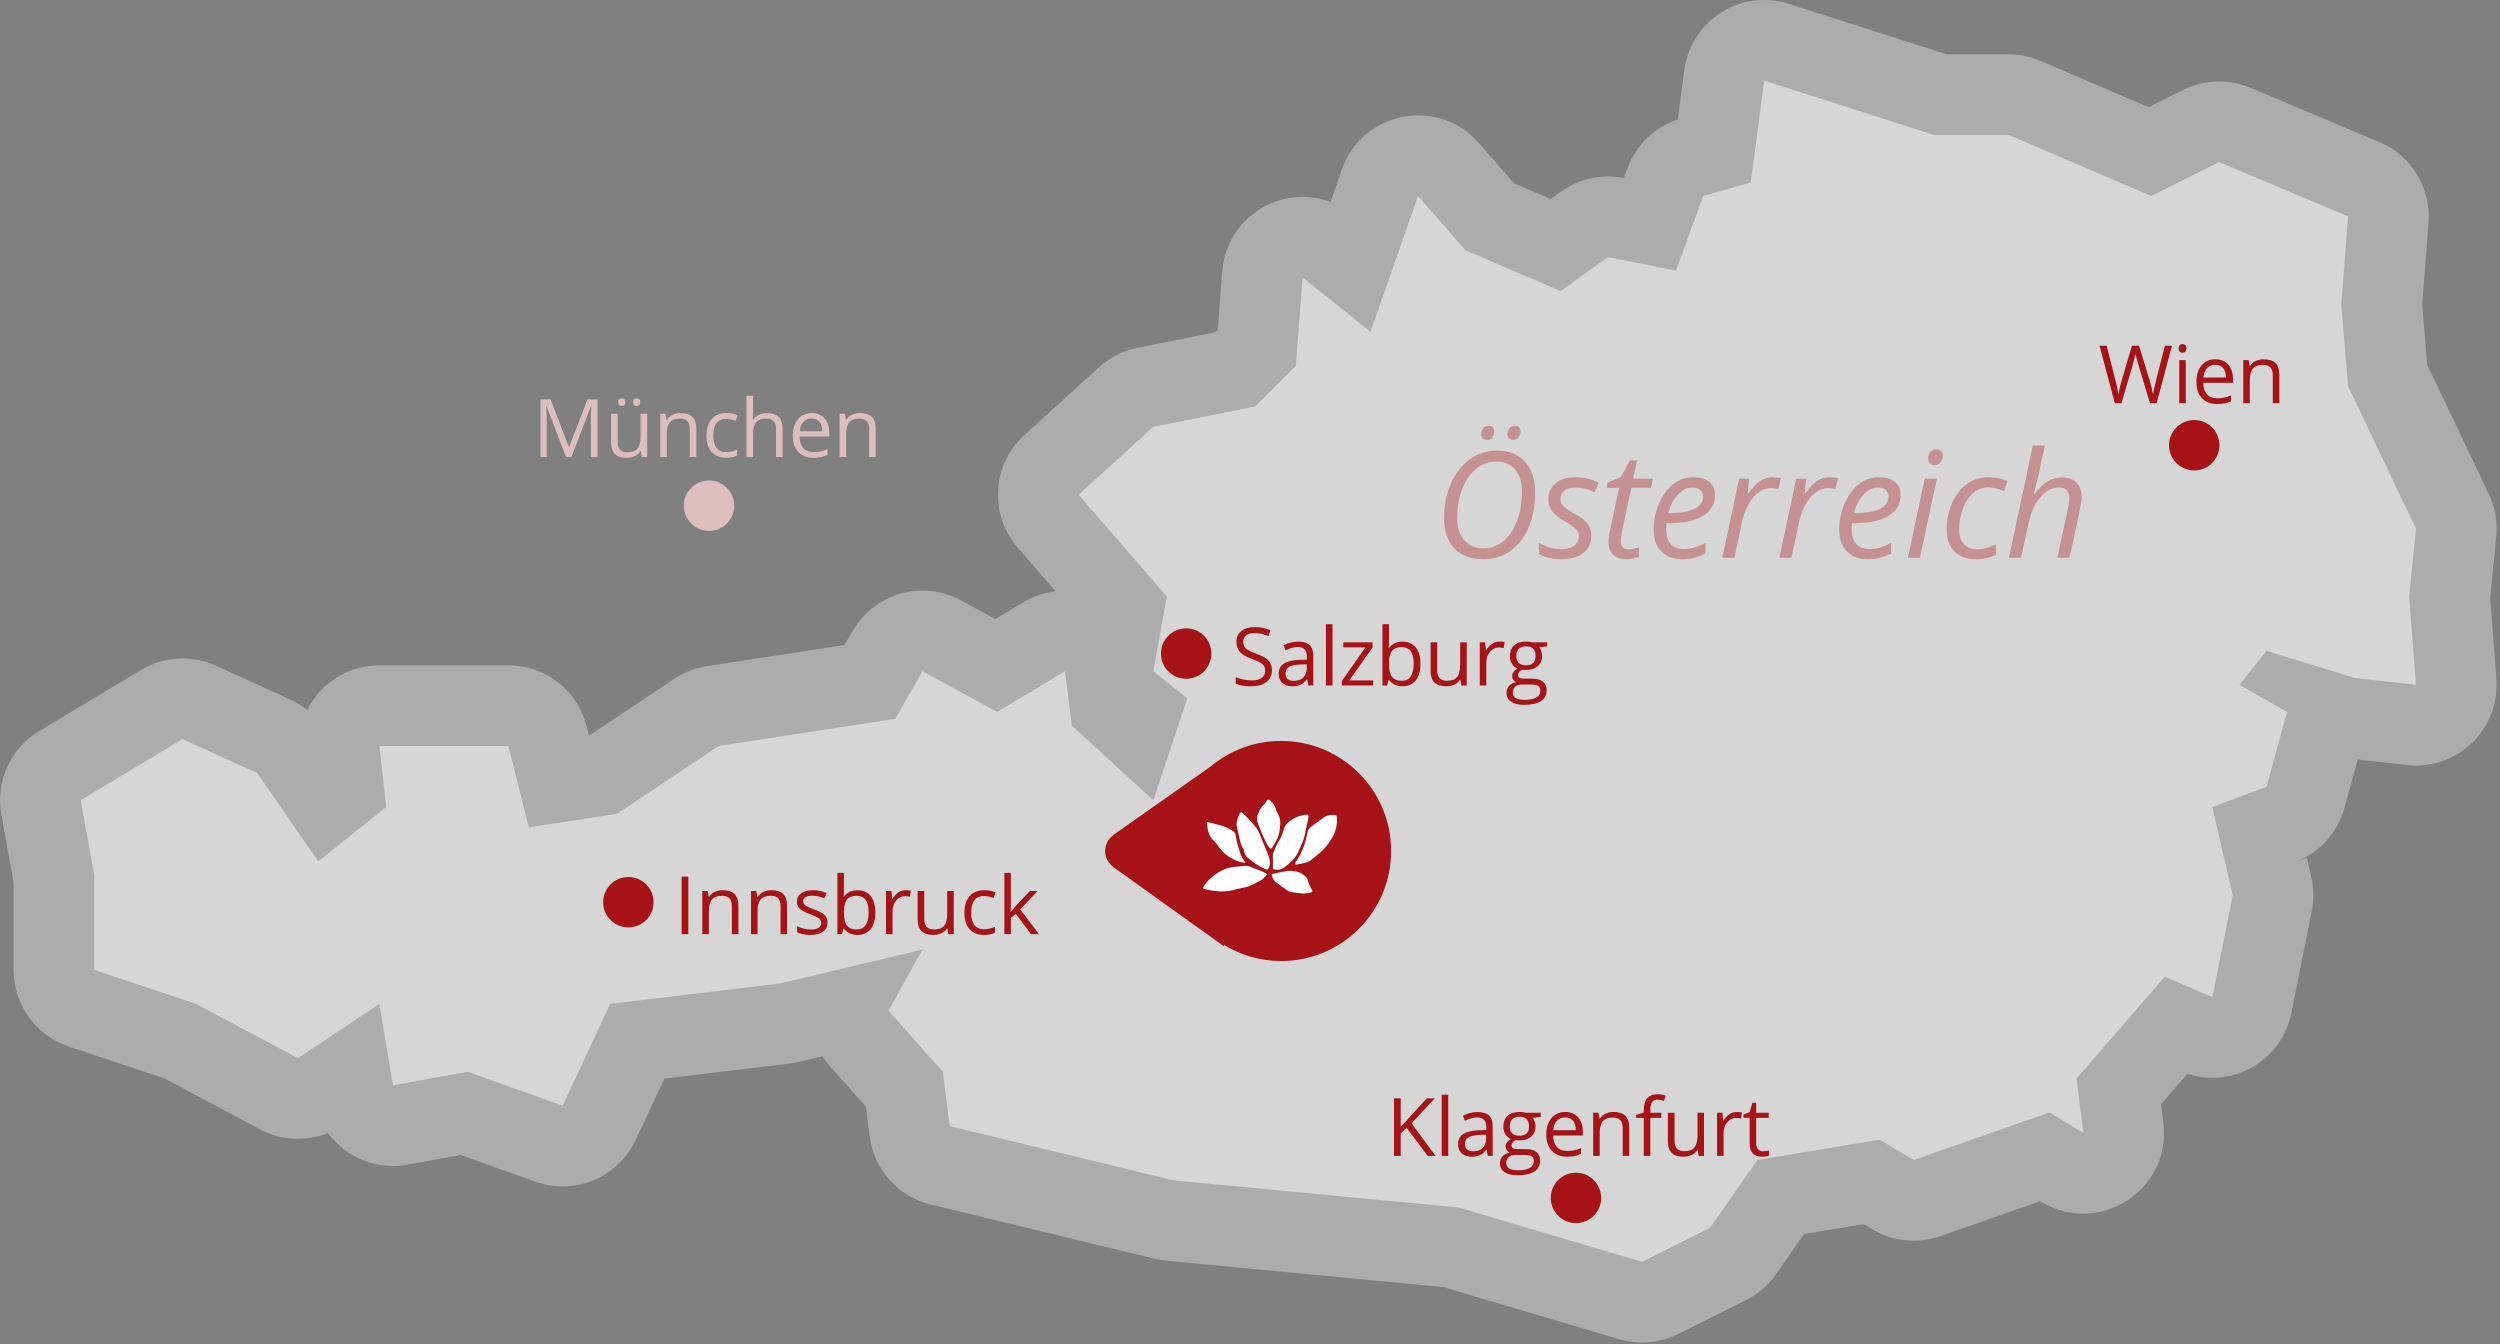 <?xml version="1.0" encoding="UTF-8"?>
<svg width="372px" height="200px" viewBox="0 0 372 200" version="1.1" xmlns="http://www.w3.org/2000/svg" xmlns:xlink="http://www.w3.org/1999/xlink">
    <rect x="0" y="0" width="372" height="200" fill="#808080" stroke="none"/>
    <!-- Generator: Sketch 55.2 (78181) - https://sketchapp.com -->
    <title>map</title>
    <desc>Created with Sketch.</desc>
    <g id="Page-1" stroke="none" stroke-width="1" fill="none" fill-rule="evenodd">
        <g id="map" transform="translate(0, -1)" fill-rule="nonzero">
            <g id="map-austria" fill="#FFFFFF">
                <path d="M262.64,0.999 C256.583,0.942 251.432,5.408 250.63,11.412 L249.648,18.773 L250.136,18.633 C246.438,19.69 243.47,22.455 242.155,26.07 L241.638,27.494 C238.387,26.846 235.013,27.571 232.315,29.498 L230.739,30.623 L225.312,28.297 L220.036,22.269 C213.982,15.352 202.717,17.531 199.679,26.207 L197.986,31.047 C190.518,28.293 182.488,33.438 181.869,41.373 L181.199,50.078 L180.847,50.431 L169.257,52.75 C167.125,53.176 165.148,54.174 163.538,55.636 L152.428,65.738 C147.606,70.122 147.164,77.552 151.431,82.476 L157.066,88.98 C155.383,89.175 153.76,89.724 152.305,90.592 L148.094,93.119 L143.012,90.347 C137.275,87.219 130.091,89.255 126.848,94.928 L125.678,96.972 L105.137,100.133 C103.409,100.399 101.759,101.039 100.305,102.01 L87.633,110.457 L87.289,109.084 C85.953,103.742 81.153,99.994 75.646,99.994 L56.453,99.994 C51.908,99.996 47.754,102.566 45.723,106.633 C44.959,106.026 44.124,105.514 43.237,105.109 L32.126,100.059 C28.534,98.426 24.368,98.663 20.985,100.693 L5.833,109.785 C1.551,112.356 -0.692,117.309 0.202,122.223 L2.028,132.27 L2.028,145.329 C2.028,150.494 5.333,155.08 10.233,156.714 L24.426,161.445 L38.686,169.05 C41.814,170.713 45.517,170.909 48.803,169.585 C51.514,173.292 56.102,175.126 60.621,174.31 L68.572,172.863 L79.691,176.833 C85.523,178.916 91.981,176.22 94.601,170.609 L98.851,161.501 L117.482,159.265 C117.936,159.211 118.387,159.131 118.832,159.025 L122.334,158.191 C122.613,158.6 122.918,158.991 123.246,159.363 L128.851,165.669 L129.398,170.052 C130.017,175.001 133.632,179.051 138.478,180.226 L171.814,188.308 C172.37,188.443 172.935,188.537 173.504,188.591 L214.774,192.521 L240.934,200.273 C243.851,201.137 246.988,200.861 249.709,199.5 L259.811,194.449 C261.596,193.556 263.13,192.232 264.274,190.597 L268.458,184.623 L277.313,183.148 L278.575,183.904 C281.633,185.739 285.348,186.119 288.714,184.941 L303.605,179.73 L303.83,179.865 C312.41,185.01 323.149,178.013 321.91,168.086 L321.564,165.31 L325.453,160.822 L324.468,160.4 C331.474,163.402 339.466,159.198 340.962,151.725 L343.993,136.573 C344.327,134.903 344.302,133.181 343.919,131.522 L343.253,128.633 L341.492,129.293 C345.101,127.939 347.84,124.934 348.855,121.215 L350.818,114.014 L358.175,114.832 C365.653,115.663 372.043,109.487 371.466,101.984 L370.536,89.91 L371.441,80.865 C371.659,78.686 371.277,76.489 370.335,74.512 L361.175,55.278 L360.427,46.297 L361.365,34.125 C361.76,28.975 358.817,24.149 354.056,22.145 L334.863,14.063 C331.634,12.705 327.973,12.824 324.84,14.391 L319.717,16.952 L303.619,10.054 C302.125,9.413 300.517,9.083 298.892,9.083 L289.654,9.083 L266.183,1.573 C265.038,1.207 263.844,1.014 262.642,1.003 L262.64,0.999 Z" id="path4177" fill-opacity="0.35"></path>
                <polygon id="path4177-7" fill-opacity="0.5" points="176.66 104.92 171.609 120.072 159.487 108.96 158.477 100.879 148.375 106.94 137.263 100.879 133.222 107.95 106.958 111.99 91.806 122.093 78.674 124.113 75.644 111.991 56.451 111.991 57.461 121.082 47.359 129.163 38.268 116.031 27.156 110.981 12.004 120.072 14.024 131.184 14.024 145.326 29.176 150.377 44.328 158.458 56.45 150.377 58.47 162.499 69.582 160.478 83.724 165.529 90.795 150.377 116.049 147.347 137.262 142.296 132.211 151.387 140.293 160.479 141.303 168.56 174.638 176.641 217.064 180.682 244.338 188.763 254.44 183.712 261.511 173.61 279.694 170.58 284.745 173.61 304.948 166.539 309.998 169.57 308.988 161.488 322.12 146.336 329.191 149.367 332.222 134.215 329.191 121.083 337.272 118.052 340.303 106.94 333.232 102.9 337.272 97.849 350.404 101.889 359.496 102.9 358.486 89.768 359.496 79.666 349.394 58.453 348.384 46.331 349.394 33.199 330.201 25.117 320.099 30.168 298.886 21.077 287.774 21.077 262.52 12.996 260.5 28.148 253.429 30.168 249.388 41.28 239.286 39.26 232.215 44.31 218.073 38.25 211.002 30.168 203.931 50.371 193.829 42.29 192.818 55.422 186.757 61.483 171.606 64.514 160.494 74.616 173.625 89.768 171.605 100.88"></polygon>
            </g>
            <g id="Group" transform="translate(80, 52)">
                <path d="M149.033,45.334 C149.142,45.471 149.24,45.649 149.326,45.87 C149.412,46.091 149.455,46.34 149.455,46.617 C149.455,47.246 149.24,47.748 148.81,48.123 C148.381,48.498 147.791,48.686 147.041,48.686 C146.849,48.686 146.67,48.67 146.502,48.639 C146.088,48.857 145.881,49.133 145.881,49.465 C145.881,49.641 145.953,49.771 146.098,49.854 C146.242,49.939 146.49,49.98 146.842,49.98 L147.978,49.98 C148.674,49.98 149.208,50.127 149.581,50.42 C149.954,50.713 150.14,51.139 150.14,51.697 C150.14,52.408 149.855,52.95 149.285,53.323 C148.715,53.696 147.883,53.883 146.789,53.883 C145.949,53.883 145.302,53.727 144.847,53.414 C144.391,53.102 144.164,52.66 144.164,52.09 C144.164,51.699 144.289,51.361 144.539,51.076 C144.789,50.791 145.14,50.598 145.594,50.496 C145.43,50.422 145.292,50.307 145.181,50.15 C145.069,49.994 145.014,49.813 145.014,49.605 C145.014,49.371 145.076,49.166 145.201,48.99 C145.326,48.814 145.523,48.645 145.793,48.48 C145.461,48.344 145.19,48.111 144.981,47.783 C144.772,47.455 144.668,47.08 144.668,46.658 C144.668,45.955 144.879,45.413 145.301,45.032 C145.723,44.651 146.32,44.461 147.094,44.461 C147.43,44.461 147.732,44.5 148.002,44.578 L150.223,44.578 L150.223,45.193 L149.033,45.334 Z M145.471,51.17 C145.224,51.381 145.101,51.684 145.101,52.078 C145.101,52.426 145.248,52.689 145.541,52.869 C145.834,53.049 146.254,53.139 146.801,53.139 C147.617,53.139 148.222,53.017 148.614,52.772 C149.007,52.528 149.203,52.197 149.203,51.779 C149.203,51.432 149.095,51.19 148.881,51.056 C148.666,50.921 148.262,50.854 147.668,50.854 L146.502,50.854 C146.06,50.854 145.717,50.959 145.471,51.17 Z M147.053,45.17 C146.596,45.17 146.244,45.293 145.998,45.539 C145.752,45.785 145.629,46.15 145.629,46.635 C145.629,47.084 145.756,47.424 146.01,47.654 C146.263,47.885 146.617,48 147.07,48 C148.019,48 148.494,47.539 148.494,46.617 C148.494,45.652 148.014,45.17 147.053,45.17 Z M143.048,45.346 C142.528,45.346 142.084,45.557 141.715,45.979 C141.345,46.4 141.161,46.926 141.161,47.555 L141.161,51 L140.188,51 L140.188,44.578 L140.991,44.578 L141.102,45.768 L141.149,45.768 C141.387,45.35 141.674,45.027 142.01,44.801 C142.346,44.574 142.716,44.461 143.118,44.461 C143.403,44.461 143.659,44.484 143.885,44.531 L143.751,45.434 C143.485,45.375 143.251,45.346 143.048,45.346 Z M137.302,50.139 L137.25,50.139 C137.05,50.455 136.774,50.697 136.421,50.865 C136.067,51.033 135.664,51.117 135.211,51.117 C134.429,51.117 133.844,50.932 133.456,50.561 C133.067,50.189 132.873,49.596 132.873,48.779 L132.873,44.578 L133.857,44.578 L133.857,48.744 C133.857,49.268 133.976,49.658 134.214,49.916 C134.453,50.174 134.826,50.303 135.334,50.303 C136.005,50.303 136.497,50.119 136.807,49.752 C137.118,49.385 137.273,48.785 137.273,47.953 L137.273,44.578 L138.246,44.578 L138.246,51 L137.443,51 L137.302,50.139 Z M128.698,51.117 C128.28,51.117 127.898,51.04 127.552,50.886 C127.207,50.731 126.916,50.494 126.682,50.174 L126.612,50.174 L126.407,51 L125.709,51 L125.709,41.883 L126.682,41.883 L126.682,44.098 C126.682,44.594 126.666,45.039 126.635,45.434 L126.682,45.434 C127.135,44.793 127.807,44.473 128.698,44.473 C129.541,44.473 130.197,44.761 130.664,45.337 C131.13,45.913 131.364,46.729 131.364,47.783 C131.364,48.838 131.128,49.657 130.658,50.241 C130.187,50.825 129.534,51.117 128.698,51.117 Z M129.916,45.902 C129.624,45.492 129.17,45.287 128.557,45.287 C127.893,45.287 127.415,45.478 127.122,45.858 C126.829,46.239 126.682,46.881 126.682,47.783 C126.682,48.686 126.832,49.331 127.133,49.72 C127.434,50.108 127.916,50.303 128.581,50.303 C129.178,50.303 129.624,50.085 129.916,49.649 C130.209,49.214 130.356,48.588 130.356,47.771 C130.356,46.936 130.209,46.313 129.916,45.902 Z M119.665,50.338 L123.169,45.334 L119.882,45.334 L119.882,44.578 L124.236,44.578 L124.236,45.334 L120.779,50.244 L124.324,50.244 L124.324,51 L119.665,51 L119.665,50.338 Z M117.301,41.883 L118.274,41.883 L118.274,51 L117.301,51 L117.301,41.883 Z M114.503,50.086 L114.456,50.086 C114.136,50.488 113.816,50.761 113.498,50.903 C113.18,51.046 112.782,51.117 112.306,51.117 C111.669,51.117 111.17,50.953 110.809,50.625 C110.447,50.297 110.267,49.83 110.267,49.225 C110.267,47.928 111.304,47.248 113.378,47.186 L114.468,47.15 L114.468,46.752 C114.468,46.248 114.359,45.876 114.143,45.636 C113.926,45.396 113.579,45.275 113.103,45.275 C112.567,45.275 111.962,45.439 111.286,45.768 L110.987,45.023 C111.304,44.852 111.65,44.717 112.027,44.619 C112.404,44.522 112.782,44.473 113.161,44.473 C113.927,44.473 114.494,44.643 114.863,44.982 C115.233,45.322 115.417,45.867 115.417,46.617 L115.417,51 L114.696,51 L114.503,50.086 Z M114.444,47.842 L113.472,47.883 C112.698,47.91 112.141,48.03 111.799,48.243 C111.457,48.456 111.286,48.787 111.286,49.236 C111.286,49.588 111.393,49.855 111.606,50.039 C111.818,50.223 112.116,50.314 112.499,50.314 C113.105,50.314 113.58,50.148 113.926,49.816 C114.272,49.484 114.444,49.02 114.444,48.422 L114.444,47.842 Z M105.708,45.735 C105.968,45.894 106.365,46.068 106.9,46.26 C107.799,46.58 108.417,46.924 108.755,47.291 C109.093,47.658 109.262,48.135 109.262,48.721 C109.262,49.475 108.988,50.063 108.441,50.484 C107.894,50.906 107.152,51.117 106.215,51.117 C105.199,51.117 104.418,50.986 103.871,50.725 L103.871,49.764 C104.223,49.912 104.605,50.029 105.02,50.115 C105.434,50.201 105.844,50.244 106.25,50.244 C106.914,50.244 107.414,50.118 107.75,49.866 C108.086,49.614 108.254,49.264 108.254,48.814 C108.254,48.518 108.194,48.274 108.075,48.085 C107.956,47.896 107.757,47.721 107.478,47.561 C107.198,47.4 106.773,47.219 106.203,47.016 C105.406,46.731 104.837,46.393 104.495,46.002 C104.153,45.611 103.982,45.102 103.982,44.473 C103.982,43.813 104.23,43.287 104.727,42.896 C105.223,42.506 105.879,42.311 106.695,42.311 C107.547,42.311 108.33,42.467 109.045,42.779 L108.734,43.646 C108.027,43.35 107.34,43.201 106.672,43.201 C106.145,43.201 105.732,43.315 105.436,43.541 C105.139,43.768 104.99,44.082 104.99,44.484 C104.99,44.781 105.045,45.024 105.154,45.214 C105.264,45.403 105.448,45.577 105.708,45.735 Z" id="Shape" fill="#A61216"></path>
                <path d="M96.5,42.5 C98.571,42.5 100.25,44.178 100.25,46.25 C100.25,48.321 98.571,50 96.5,50 C94.429,50 92.75,48.321 92.75,46.25 C92.75,44.178 94.429,42.5 96.5,42.5 Z" id="Path" fill="#A61216"></path>
                <path d="M258.193,9 L258.193,4.846 C258.193,4.322 258.074,3.932 257.835,3.674 C257.597,3.416 257.224,3.287 256.716,3.287 C256.044,3.287 255.552,3.469 255.24,3.832 C254.927,4.195 254.771,4.795 254.771,5.631 L254.771,9 L253.798,9 L253.798,2.578 L254.589,2.578 L254.747,3.457 L254.794,3.457 C254.994,3.141 255.273,2.896 255.632,2.722 C255.992,2.548 256.392,2.461 256.833,2.461 C257.607,2.461 258.189,2.648 258.579,3.021 C258.97,3.394 259.165,3.99 259.165,4.811 L259.165,9 L258.193,9 Z M248.407,7.682 C248.769,8.072 249.278,8.268 249.934,8.268 C250.625,8.268 251.309,8.123 251.985,7.834 L251.985,8.701 C251.641,8.85 251.316,8.956 251.009,9.021 C250.702,9.085 250.332,9.117 249.899,9.117 C248.949,9.117 248.2,8.828 247.652,8.25 C247.103,7.672 246.828,6.869 246.828,5.842 C246.828,4.807 247.083,3.984 247.593,3.375 C248.103,2.766 248.787,2.461 249.647,2.461 C250.451,2.461 251.088,2.726 251.557,3.255 C252.026,3.784 252.26,4.482 252.26,5.35 L252.26,5.965 L247.836,5.965 C247.856,6.719 248.046,7.291 248.407,7.682 Z M251.217,5.174 C251.217,4.561 251.08,4.091 250.807,3.765 C250.533,3.439 250.143,3.275 249.635,3.275 C249.119,3.275 248.708,3.443 248.402,3.779 C248.095,4.115 247.914,4.58 247.86,5.174 L251.217,5.174 Z M244.763,1.488 C244.599,1.488 244.462,1.435 244.353,1.327 C244.243,1.22 244.189,1.057 244.189,0.838 C244.189,0.615 244.243,0.452 244.353,0.349 C244.462,0.245 244.599,0.193 244.763,0.193 C244.919,0.193 245.054,0.246 245.167,0.352 C245.28,0.457 245.337,0.619 245.337,0.838 C245.337,1.057 245.28,1.22 245.167,1.327 C245.054,1.435 244.919,1.488 244.763,1.488 Z M239.92,9 L238.191,3.264 C238.109,3.01 238.018,2.689 237.916,2.303 C237.814,1.916 237.762,1.684 237.758,1.605 C237.672,2.121 237.535,2.686 237.348,3.299 L235.672,9 L234.687,9 L232.408,0.434 L233.463,0.434 L234.816,5.725 C235.004,6.467 235.141,7.139 235.227,7.74 C235.332,7.025 235.488,6.326 235.695,5.643 L237.23,0.434 L238.285,0.434 L239.896,5.689 C240.084,6.295 240.242,6.979 240.371,7.74 C240.445,7.186 240.586,6.51 240.793,5.713 L242.141,0.434 L243.195,0.434 L240.904,9 L239.92,9 Z M245.243,9 L244.271,9 L244.271,2.578 L245.243,2.578 L245.243,9 Z" id="Shape" fill="#A61216"></path>
                <path d="M246.5,11.5 C248.571,11.5 250.25,13.179 250.25,15.25 C250.25,17.321 248.571,19 246.5,19 C244.429,19 242.75,17.321 242.75,15.25 C242.75,13.179 244.429,11.5 246.5,11.5 Z" id="Path" fill="#A61216"></path>
                <path d="M49.331,17 L49.331,12.846 C49.331,12.322 49.212,11.932 48.973,11.674 C48.735,11.416 48.362,11.287 47.854,11.287 C47.182,11.287 46.69,11.469 46.378,11.832 C46.065,12.195 45.909,12.795 45.909,13.631 L45.909,17 L44.936,17 L44.936,10.578 L45.727,10.578 L45.885,11.457 L45.932,11.457 C46.132,11.141 46.411,10.896 46.77,10.722 C47.13,10.548 47.53,10.461 47.971,10.461 C48.745,10.461 49.327,10.648 49.717,11.021 C50.108,11.394 50.303,11.99 50.303,12.811 L50.303,17 L49.331,17 Z M39.546,15.682 C39.907,16.072 40.416,16.268 41.072,16.268 C41.763,16.268 42.447,16.123 43.123,15.834 L43.123,16.701 C42.779,16.85 42.454,16.956 42.147,17.021 C41.84,17.085 41.47,17.117 41.037,17.117 C40.088,17.117 39.338,16.828 38.79,16.25 C38.241,15.672 37.966,14.869 37.966,13.842 C37.966,12.807 38.221,11.984 38.731,11.375 C39.241,10.766 39.925,10.461 40.785,10.461 C41.589,10.461 42.226,10.726 42.695,11.255 C43.164,11.784 43.398,12.482 43.398,13.35 L43.398,13.965 L38.974,13.965 C38.994,14.719 39.184,15.291 39.546,15.682 Z M42.355,13.174 C42.355,12.561 42.218,12.091 41.945,11.765 C41.671,11.439 41.281,11.275 40.773,11.275 C40.257,11.275 39.846,11.443 39.54,11.779 C39.233,12.115 39.052,12.58 38.998,13.174 L42.355,13.174 Z M35.473,12.846 C35.473,12.322 35.354,11.932 35.116,11.674 C34.877,11.416 34.504,11.287 33.997,11.287 C33.321,11.287 32.828,11.471 32.517,11.838 C32.207,12.205 32.051,12.807 32.051,13.643 L32.051,17 L31.079,17 L31.079,7.883 L32.051,7.883 L32.051,10.643 C32.051,10.975 32.036,11.25 32.004,11.469 L32.063,11.469 C32.254,11.16 32.527,10.917 32.88,10.739 C33.234,10.562 33.637,10.473 34.09,10.473 C34.875,10.473 35.464,10.659 35.857,11.032 C36.249,11.405 36.446,11.998 36.446,12.811 L36.446,17 L35.473,17 L35.473,12.846 Z M28.767,11.407 C28.513,11.351 28.288,11.322 28.093,11.322 C26.788,11.322 26.136,12.154 26.136,13.818 C26.136,14.607 26.295,15.213 26.614,15.635 C26.932,16.057 27.404,16.268 28.029,16.268 C28.564,16.268 29.113,16.152 29.675,15.922 L29.675,16.783 C29.245,17.006 28.704,17.117 28.052,17.117 C27.122,17.117 26.403,16.831 25.893,16.259 C25.383,15.687 25.128,14.877 25.128,13.83 C25.128,12.756 25.387,11.926 25.905,11.34 C26.422,10.754 27.159,10.461 28.117,10.461 C28.425,10.461 28.734,10.494 29.042,10.561 C29.351,10.627 29.593,10.705 29.769,10.795 L29.47,11.621 C29.255,11.535 29.021,11.464 28.767,11.407 Z M22.635,12.846 C22.635,12.322 22.516,11.932 22.278,11.674 C22.039,11.416 21.666,11.287 21.158,11.287 C20.487,11.287 19.994,11.469 19.682,11.832 C19.369,12.195 19.213,12.795 19.213,13.631 L19.213,17 L18.24,17 L18.24,10.578 L19.031,10.578 L19.19,11.457 L19.237,11.457 C19.436,11.141 19.715,10.896 20.074,10.722 C20.434,10.548 20.834,10.461 21.276,10.461 C22.049,10.461 22.631,10.648 23.022,11.021 C23.412,11.394 23.608,11.99 23.608,12.811 L23.608,17 L22.635,17 L22.635,12.846 Z M15.355,16.139 L15.302,16.139 C15.103,16.455 14.826,16.697 14.473,16.865 C14.119,17.033 13.716,17.117 13.263,17.117 C12.482,17.117 11.897,16.932 11.508,16.561 C11.119,16.189 10.925,15.596 10.925,14.779 L10.925,10.578 L11.909,10.578 L11.909,14.744 C11.909,15.268 12.028,15.658 12.267,15.916 C12.505,16.174 12.878,16.303 13.386,16.303 C14.058,16.303 14.549,16.119 14.859,15.752 C15.17,15.385 15.325,14.785 15.325,13.953 L15.325,10.578 L16.298,10.578 L16.298,17 L15.495,17 L15.355,16.139 Z M14.728,9.418 C14.583,9.418 14.459,9.37 14.356,9.274 C14.252,9.179 14.2,9.033 14.2,8.838 C14.2,8.635 14.252,8.488 14.356,8.398 C14.459,8.309 14.583,8.264 14.728,8.264 C14.872,8.264 14.998,8.309 15.106,8.398 C15.213,8.488 15.267,8.635 15.267,8.838 C15.267,9.033 15.213,9.179 15.106,9.274 C14.998,9.37 14.872,9.418 14.728,9.418 Z M12.495,9.418 C12.351,9.418 12.227,9.37 12.123,9.274 C12.02,9.179 11.968,9.033 11.968,8.838 C11.968,8.635 12.02,8.488 12.123,8.398 C12.227,8.309 12.351,8.264 12.495,8.264 C12.644,8.264 12.772,8.309 12.879,8.398 C12.986,8.488 13.04,8.635 13.04,8.838 C13.04,9.033 12.986,9.179 12.879,9.274 C12.772,9.37 12.644,9.418 12.495,9.418 Z M7.916,11.48 C7.916,10.848 7.943,10.16 7.998,9.418 L7.951,9.418 L5.021,17 L4.219,17 L1.313,9.406 L1.266,9.406 C1.32,10.008 1.348,10.723 1.348,11.551 L1.348,17 L0.428,17 L0.428,8.434 L1.928,8.434 L4.641,15.5 L4.688,15.5 L7.424,8.434 L8.912,8.434 L8.912,17 L7.916,17 L7.916,11.48 Z" id="Shape" fill="#DEBEBC"></path>
                <path d="M25.5,20.5 C27.571,20.5 29.25,22.179 29.25,24.25 C29.25,26.321 27.571,28 25.5,28 C23.429,28 21.75,26.321 21.75,24.25 C21.75,22.179 23.429,20.5 25.5,20.5 Z" id="Path" fill="#DEBEBC"></path>
                <path d="M74.591,88 L73.413,88 L71.145,84.965 L70.413,85.598 L70.413,88 L69.452,88 L69.452,78.883 L70.413,78.883 L70.413,83.717 C70.413,83.932 70.397,84.264 70.366,84.713 L70.413,84.713 C70.581,84.475 70.837,84.162 71.181,83.775 L73.255,81.578 L74.409,81.578 L71.808,84.314 L74.591,88 Z M67.14,82.407 C66.887,82.351 66.662,82.322 66.467,82.322 C65.162,82.322 64.51,83.154 64.51,84.818 C64.51,85.607 64.669,86.213 64.987,86.635 C65.305,87.057 65.777,87.268 66.402,87.268 C66.937,87.268 67.486,87.152 68.049,86.922 L68.049,87.783 C67.619,88.006 67.078,88.117 66.426,88.117 C65.496,88.117 64.776,87.831 64.266,87.259 C63.757,86.687 63.502,85.877 63.502,84.83 C63.502,83.756 63.761,82.926 64.278,82.34 C64.796,81.754 65.533,81.461 66.49,81.461 C66.799,81.461 67.107,81.494 67.416,81.561 C67.724,81.627 67.967,81.705 68.142,81.795 L67.844,82.621 C67.629,82.535 67.394,82.464 67.14,82.407 Z M60.973,87.139 L60.921,87.139 C60.721,87.455 60.445,87.697 60.092,87.865 C59.738,88.033 59.335,88.117 58.882,88.117 C58.1,88.117 57.515,87.932 57.127,87.561 C56.738,87.189 56.544,86.596 56.544,85.779 L56.544,81.578 L57.528,81.578 L57.528,85.744 C57.528,86.268 57.647,86.658 57.885,86.916 C58.124,87.174 58.497,87.303 59.005,87.303 C59.676,87.303 60.168,87.119 60.478,86.752 C60.789,86.385 60.944,85.785 60.944,84.953 L60.944,81.578 L61.917,81.578 L61.917,88 L61.114,88 L60.973,87.139 Z M54.695,82.346 C54.175,82.346 53.731,82.557 53.362,82.979 C52.993,83.4 52.808,83.926 52.808,84.555 L52.808,88 L51.836,88 L51.836,81.578 L52.638,81.578 L52.75,82.768 L52.796,82.768 C53.035,82.35 53.322,82.027 53.658,81.801 C53.994,81.574 54.363,81.461 54.765,81.461 C55.05,81.461 55.306,81.484 55.533,81.531 L55.398,82.434 C55.132,82.375 54.898,82.346 54.695,82.346 Z M47.59,88.117 C47.172,88.117 46.791,88.04 46.445,87.886 C46.099,87.731 45.809,87.494 45.575,87.174 L45.504,87.174 L45.299,88 L44.602,88 L44.602,78.883 L45.575,78.883 L45.575,81.098 C45.575,81.594 45.559,82.039 45.528,82.434 L45.575,82.434 C46.028,81.793 46.7,81.473 47.59,81.473 C48.434,81.473 49.089,81.761 49.556,82.337 C50.023,82.913 50.256,83.729 50.256,84.783 C50.256,85.838 50.021,86.657 49.55,87.241 C49.08,87.825 48.426,88.117 47.59,88.117 Z M48.809,82.902 C48.516,82.492 48.063,82.287 47.45,82.287 C46.786,82.287 46.307,82.478 46.014,82.858 C45.721,83.239 45.575,83.881 45.575,84.783 C45.575,85.686 45.725,86.331 46.026,86.72 C46.327,87.108 46.809,87.303 47.473,87.303 C48.071,87.303 48.516,87.085 48.809,86.649 C49.102,86.214 49.249,85.588 49.249,84.771 C49.249,83.936 49.102,83.313 48.809,82.902 Z M40.07,83.875 C40.265,83.984 40.64,84.143 41.195,84.35 C41.956,84.627 42.471,84.906 42.739,85.188 C43.006,85.469 43.14,85.822 43.14,86.248 C43.14,86.846 42.917,87.307 42.472,87.631 C42.027,87.955 41.402,88.117 40.597,88.117 C39.745,88.117 39.081,87.982 38.605,87.713 L38.605,86.811 C38.913,86.967 39.244,87.09 39.598,87.18 C39.951,87.27 40.292,87.314 40.62,87.314 C41.128,87.314 41.519,87.233 41.792,87.071 C42.066,86.909 42.202,86.662 42.202,86.33 C42.202,86.08 42.094,85.866 41.877,85.688 C41.661,85.511 41.238,85.301 40.609,85.059 C40.011,84.836 39.586,84.642 39.334,84.476 C39.082,84.31 38.895,84.121 38.772,83.91 C38.649,83.699 38.587,83.447 38.587,83.154 C38.587,82.631 38.8,82.218 39.226,81.915 C39.652,81.612 40.236,81.461 40.978,81.461 C41.669,81.461 42.345,81.602 43.005,81.883 L42.66,82.674 C42.015,82.408 41.431,82.275 40.908,82.275 C40.447,82.275 40.099,82.348 39.865,82.492 C39.63,82.637 39.513,82.836 39.513,83.09 C39.513,83.262 39.557,83.408 39.645,83.529 C39.733,83.65 39.874,83.766 40.07,83.875 Z M36.147,83.846 C36.147,83.322 36.028,82.932 35.789,82.674 C35.551,82.416 35.178,82.287 34.67,82.287 C33.998,82.287 33.506,82.469 33.194,82.832 C32.881,83.195 32.725,83.795 32.725,84.631 L32.725,88 L31.752,88 L31.752,81.578 L32.543,81.578 L32.701,82.457 L32.748,82.457 C32.947,82.141 33.227,81.896 33.586,81.722 C33.946,81.548 34.346,81.461 34.787,81.461 C35.561,81.461 36.143,81.648 36.533,82.021 C36.924,82.394 37.119,82.99 37.119,83.811 L37.119,88 L36.147,88 L36.147,83.846 Z M28.901,83.846 C28.901,83.322 28.782,82.932 28.544,82.674 C28.306,82.416 27.933,82.287 27.425,82.287 C26.753,82.287 26.261,82.469 25.948,82.832 C25.636,83.195 25.48,83.795 25.48,84.631 L25.48,88 L24.507,88 L24.507,81.578 L25.298,81.578 L25.456,82.457 L25.503,82.457 C25.702,82.141 25.982,81.896 26.341,81.722 C26.7,81.548 27.101,81.461 27.542,81.461 C28.316,81.461 28.898,81.648 29.288,82.021 C29.679,82.394 29.874,82.99 29.874,83.811 L29.874,88 L28.901,88 L28.901,83.846 Z M21.428,79.434 L22.424,79.434 L22.424,88 L21.428,88 L21.428,79.434 Z" id="Shape" fill="#A61216"></path>
                <path d="M13.5,79.5 C15.571,79.5 17.25,81.179 17.25,83.25 C17.25,85.321 15.571,87 13.5,87 C11.429,87 9.75,85.321 9.75,83.25 C9.75,81.179 11.429,79.5 13.5,79.5 Z" id="Path" fill="#A61216"></path>
                <path d="M181.596,120.004 C181.779,120.211 182.031,120.314 182.352,120.314 C182.523,120.314 182.689,120.302 182.85,120.276 C183.01,120.251 183.137,120.225 183.231,120.197 L183.231,120.941 C183.125,120.992 182.97,121.034 182.765,121.067 C182.56,121.101 182.375,121.117 182.211,121.117 C180.969,121.117 180.348,120.463 180.348,119.154 L180.348,115.334 L179.428,115.334 L179.428,114.865 L180.348,114.461 L180.758,113.09 L181.32,113.09 L181.32,114.578 L183.184,114.578 L183.184,115.334 L181.32,115.334 L181.32,119.113 C181.32,119.5 181.412,119.797 181.596,120.004 Z M178.358,115.346 C177.839,115.346 177.395,115.557 177.025,115.979 C176.656,116.4 176.472,116.926 176.472,117.555 L176.472,121 L175.499,121 L175.499,114.578 L176.302,114.578 L176.413,115.768 L176.46,115.768 C176.698,115.35 176.985,115.027 177.321,114.801 C177.657,114.574 178.026,114.461 178.429,114.461 C178.714,114.461 178.97,114.484 179.196,114.531 L179.061,115.434 C178.796,115.375 178.561,115.346 178.358,115.346 Z M172.613,120.139 L172.56,120.139 C172.361,120.455 172.085,120.697 171.731,120.865 C171.378,121.033 170.974,121.117 170.521,121.117 C169.74,121.117 169.155,120.932 168.766,120.561 C168.378,120.189 168.183,119.596 168.183,118.779 L168.183,114.578 L169.168,114.578 L169.168,118.744 C169.168,119.268 169.287,119.658 169.525,119.916 C169.763,120.174 170.137,120.303 170.644,120.303 C171.316,120.303 171.807,120.119 172.118,119.752 C172.429,119.385 172.584,118.785 172.584,117.953 L172.584,114.578 L173.556,114.578 L173.556,121 L172.754,121 L172.613,120.139 Z M166.645,112.621 C166.278,112.621 166.007,112.743 165.831,112.987 C165.655,113.231 165.567,113.623 165.567,114.162 L165.567,114.578 L167.202,114.578 L167.202,115.334 L165.567,115.334 L165.567,121 L164.594,121 L164.594,115.334 L163.446,115.334 L163.446,114.895 L164.594,114.543 L164.594,114.186 C164.594,112.607 165.284,111.818 166.663,111.818 C167.003,111.818 167.401,111.887 167.858,112.023 L167.606,112.803 C167.231,112.682 166.911,112.621 166.645,112.621 Z M161.457,116.846 C161.457,116.322 161.337,115.932 161.099,115.674 C160.861,115.416 160.488,115.287 159.98,115.287 C159.308,115.287 158.816,115.469 158.504,115.832 C158.191,116.195 158.035,116.795 158.035,117.631 L158.035,121 L157.062,121 L157.062,114.578 L157.853,114.578 L158.011,115.457 L158.058,115.457 C158.257,115.141 158.537,114.896 158.896,114.722 C159.255,114.548 159.656,114.461 160.097,114.461 C160.871,114.461 161.453,114.648 161.843,115.021 C162.234,115.394 162.429,115.99 162.429,116.811 L162.429,121 L161.457,121 L161.457,116.846 Z M151.671,119.682 C152.033,120.072 152.541,120.268 153.198,120.268 C153.889,120.268 154.573,120.123 155.249,119.834 L155.249,120.701 C154.905,120.85 154.58,120.956 154.273,121.021 C153.966,121.085 153.596,121.117 153.163,121.117 C152.213,121.117 151.464,120.828 150.916,120.25 C150.367,119.672 150.092,118.869 150.092,117.842 C150.092,116.807 150.347,115.984 150.857,115.375 C151.367,114.766 152.051,114.461 152.911,114.461 C153.715,114.461 154.352,114.726 154.821,115.255 C155.29,115.784 155.524,116.482 155.524,117.35 L155.524,117.965 L151.1,117.965 C151.12,118.719 151.31,119.291 151.671,119.682 Z M154.481,117.174 C154.481,116.561 154.344,116.091 154.071,115.765 C153.797,115.439 153.407,115.275 152.899,115.275 C152.383,115.275 151.972,115.443 151.666,115.779 C151.359,116.115 151.178,116.58 151.124,117.174 L154.481,117.174 Z M148.355,115.87 C148.441,116.091 148.484,116.34 148.484,116.617 C148.484,117.246 148.269,117.748 147.839,118.123 C147.409,118.498 146.82,118.686 146.07,118.686 C145.878,118.686 145.699,118.67 145.531,118.639 C145.117,118.857 144.91,119.133 144.91,119.465 C144.91,119.641 144.982,119.771 145.126,119.854 C145.271,119.939 145.519,119.98 145.87,119.98 L147.007,119.98 C147.702,119.98 148.237,120.127 148.61,120.42 C148.983,120.713 149.169,121.139 149.169,121.697 C149.169,122.408 148.884,122.95 148.314,123.323 C147.743,123.696 146.911,123.883 145.818,123.883 C144.978,123.883 144.33,123.727 143.875,123.414 C143.42,123.102 143.193,122.66 143.193,122.09 C143.193,121.699 143.318,121.361 143.568,121.076 C143.818,120.791 144.169,120.598 144.622,120.496 C144.458,120.422 144.321,120.307 144.209,120.15 C144.098,119.994 144.042,119.813 144.042,119.605 C144.042,119.371 144.105,119.166 144.23,118.99 C144.355,118.814 144.552,118.645 144.822,118.48 C144.49,118.344 144.219,118.111 144.01,117.783 C143.801,117.455 143.697,117.08 143.697,116.658 C143.697,115.955 143.908,115.413 144.329,115.032 C144.751,114.651 145.349,114.461 146.122,114.461 C146.458,114.461 146.761,114.5 147.031,114.578 L149.251,114.578 L149.251,115.193 L148.062,115.334 C148.171,115.471 148.269,115.649 148.355,115.87 Z M144.499,121.17 C144.253,121.381 144.13,121.684 144.13,122.078 C144.13,122.426 144.277,122.689 144.57,122.869 C144.863,123.049 145.283,123.139 145.829,123.139 C146.646,123.139 147.25,123.017 147.643,122.772 C148.036,122.528 148.232,122.197 148.232,121.779 C148.232,121.432 148.124,121.19 147.91,121.056 C147.695,120.921 147.29,120.854 146.697,120.854 L145.531,120.854 C145.089,120.854 144.745,120.959 144.499,121.17 Z M146.081,115.17 C145.624,115.17 145.273,115.293 145.027,115.539 C144.781,115.785 144.658,116.15 144.658,116.635 C144.658,117.084 144.784,117.424 145.038,117.654 C145.292,117.885 145.646,118 146.099,118 C147.048,118 147.523,117.539 147.523,116.617 C147.523,115.652 147.042,115.17 146.081,115.17 Z M141.197,120.086 L141.151,120.086 C140.83,120.488 140.511,120.761 140.193,120.903 C139.874,121.046 139.477,121.117 139,121.117 C138.363,121.117 137.864,120.953 137.503,120.625 C137.142,120.297 136.961,119.83 136.961,119.225 C136.961,117.928 137.998,117.248 140.072,117.186 L141.162,117.15 L141.162,116.752 C141.162,116.248 141.054,115.876 140.837,115.636 C140.62,115.396 140.274,115.275 139.797,115.275 C139.262,115.275 138.656,115.439 137.981,115.768 L137.682,115.023 C137.998,114.852 138.345,114.717 138.722,114.619 C139.099,114.522 139.477,114.473 139.856,114.473 C140.621,114.473 141.189,114.643 141.558,114.982 C141.927,115.322 142.112,115.867 142.112,116.617 L142.112,121 L141.391,121 L141.197,120.086 Z M141.139,117.842 L140.166,117.883 C139.393,117.91 138.835,118.03 138.493,118.243 C138.152,118.456 137.981,118.787 137.981,119.236 C137.981,119.588 138.087,119.855 138.3,120.039 C138.513,120.223 138.811,120.314 139.194,120.314 C139.799,120.314 140.275,120.148 140.62,119.816 C140.966,119.484 141.139,119.02 141.139,118.422 L141.139,117.842 Z M134.526,111.883 L135.499,111.883 L135.499,121 L134.526,121 L134.526,111.883 Z M132.443,121 L129.32,116.846 L128.424,117.643 L128.424,121 L127.428,121 L127.428,112.434 L128.424,112.434 L128.424,116.682 L132.309,112.434 L133.486,112.434 L130.041,116.154 L133.615,121 L132.443,121 Z" id="Shape" fill="#A61216"></path>
                <path d="M154.5,123.5 C156.571,123.5 158.25,125.179 158.25,127.25 C158.25,129.321 156.571,131 154.5,131 C152.429,131 150.75,129.321 150.75,127.25 C150.75,125.179 152.429,123.5 154.5,123.5 Z" id="Path" fill="#A61216"></path>
                <path d="M229.497,24.781 C229.217,26.163 228.698,28.57 227.939,32 L226.134,32 L227.724,24.566 C227.853,23.893 227.917,23.41 227.917,23.116 C227.917,22.056 227.391,21.526 226.338,21.526 C225.701,21.526 225.08,21.738 224.475,22.16 C223.869,22.583 223.336,23.197 222.874,24.002 C222.412,24.808 222.063,25.78 221.827,26.919 L220.742,32 L218.937,32 L222.482,15.285 L224.287,15.285 C224.158,15.872 224.034,16.442 223.916,16.993 C223.798,17.545 223.676,18.105 223.551,18.674 C223.425,19.244 223.289,19.84 223.143,20.463 C222.996,21.086 222.826,21.763 222.632,22.493 L222.75,22.493 C223.424,21.612 224.088,20.982 224.743,20.603 C225.398,20.223 226.084,20.033 226.8,20.033 C227.738,20.033 228.463,20.291 228.976,20.807 C229.488,21.322 229.744,22.053 229.744,22.998 C229.744,23.442 229.661,24.037 229.497,24.781 Z M215.838,21.526 C215.036,21.526 214.303,21.8 213.641,22.348 C212.978,22.896 212.459,23.659 212.083,24.636 C211.707,25.614 211.519,26.676 211.519,27.821 C211.519,28.738 211.757,29.451 212.234,29.959 C212.71,30.468 213.367,30.722 214.205,30.722 C214.72,30.722 215.207,30.65 215.666,30.507 C216.124,30.364 216.575,30.195 217.019,30.002 L217.019,31.538 C216.131,31.989 215.143,32.215 214.054,32.215 C212.665,32.215 211.587,31.832 210.821,31.065 C210.055,30.299 209.672,29.218 209.672,27.821 C209.672,26.389 209.937,25.068 210.467,23.857 C210.996,22.647 211.729,21.704 212.663,21.027 C213.598,20.35 214.649,20.012 215.816,20.012 C216.797,20.012 217.757,20.194 218.695,20.56 L218.19,22.074 C217.331,21.709 216.547,21.526 215.838,21.526 Z M207.894,18.229 C207.607,18.229 207.371,18.141 207.185,17.965 C206.998,17.79 206.905,17.541 206.905,17.219 C206.905,16.818 207.02,16.49 207.249,16.236 C207.478,15.982 207.775,15.854 208.141,15.854 C208.771,15.854 209.086,16.177 209.086,16.821 C209.086,17.215 208.966,17.548 208.726,17.82 C208.486,18.093 208.209,18.229 207.894,18.229 Z M205.691,32 L203.887,32 L206.4,20.227 L208.205,20.227 L205.691,32 Z M195.921,26.854 L195.567,26.854 L195.524,27.714 C195.524,28.652 195.744,29.384 196.184,29.911 C196.625,30.437 197.307,30.7 198.231,30.7 C198.682,30.7 199.146,30.636 199.622,30.507 C200.098,30.378 200.691,30.142 201.4,29.798 L201.4,31.366 C200.727,31.681 200.132,31.902 199.617,32.027 C199.101,32.152 198.532,32.215 197.909,32.215 C196.591,32.215 195.556,31.825 194.804,31.044 C194.052,30.263 193.676,29.182 193.676,27.8 C193.676,26.454 193.943,25.163 194.476,23.927 C195.01,22.692 195.717,21.73 196.598,21.043 C197.479,20.355 198.449,20.012 199.509,20.012 C200.605,20.012 201.428,20.25 201.98,20.726 C202.531,21.202 202.807,21.867 202.807,22.719 C202.807,24.008 202.212,25.019 201.024,25.753 C199.835,26.488 198.134,26.854 195.921,26.854 Z M200.632,21.924 C200.37,21.673 199.96,21.548 199.402,21.548 C198.664,21.548 197.971,21.885 197.323,22.558 C196.675,23.231 196.179,24.165 195.835,25.361 L195.964,25.361 C197.597,25.361 198.848,25.148 199.719,24.722 C200.589,24.296 201.024,23.678 201.024,22.869 C201.024,22.49 200.893,22.175 200.632,21.924 Z M191.984,21.634 C191.332,21.634 190.722,21.849 190.152,22.278 C189.583,22.708 189.085,23.304 188.659,24.067 C188.233,24.83 187.92,25.677 187.719,26.607 L186.57,32 L184.765,32 L187.279,20.227 L188.772,20.227 L188.536,22.407 L188.643,22.407 C189.159,21.727 189.585,21.238 189.921,20.941 C190.258,20.644 190.611,20.415 190.98,20.253 C191.348,20.092 191.758,20.012 192.21,20.012 C192.704,20.012 193.133,20.062 193.499,20.162 L193.112,21.773 C192.732,21.68 192.356,21.634 191.984,21.634 Z M183.492,21.634 C182.84,21.634 182.23,21.849 181.661,22.278 C181.091,22.708 180.593,23.304 180.167,24.067 C179.741,24.83 179.428,25.677 179.227,26.607 L178.078,32 L176.273,32 L178.787,20.227 L180.28,20.227 L180.044,22.407 L180.151,22.407 C180.667,21.727 181.093,21.238 181.43,20.941 C181.766,20.644 182.119,20.415 182.488,20.253 C182.856,20.092 183.266,20.012 183.718,20.012 C184.212,20.012 184.641,20.062 185.007,20.162 L184.62,21.773 C184.24,21.68 183.864,21.634 183.492,21.634 Z M168.308,26.854 L167.953,26.854 L167.91,27.714 C167.91,28.652 168.131,29.384 168.571,29.911 C169.011,30.437 169.694,30.7 170.617,30.7 C171.069,30.7 171.532,30.636 172.008,30.507 C172.485,30.378 173.077,30.142 173.786,29.798 L173.786,31.366 C173.113,31.681 172.519,31.902 172.003,32.027 C171.487,32.152 170.918,32.215 170.295,32.215 C168.977,32.215 167.943,31.825 167.191,31.044 C166.439,30.263 166.063,29.182 166.063,27.8 C166.063,26.454 166.329,25.163 166.863,23.927 C167.396,22.692 168.104,21.73 168.985,21.043 C169.865,20.355 170.836,20.012 171.896,20.012 C172.991,20.012 173.815,20.25 174.366,20.726 C174.918,21.202 175.194,21.867 175.194,22.719 C175.194,24.008 174.599,25.019 173.41,25.753 C172.221,26.488 170.521,26.854 168.308,26.854 Z M173.018,21.924 C172.757,21.673 172.347,21.548 171.788,21.548 C171.051,21.548 170.358,21.885 169.71,22.558 C169.061,23.231 168.566,24.165 168.222,25.361 L168.351,25.361 C169.984,25.361 171.235,25.148 172.105,24.722 C172.975,24.296 173.41,23.678 173.41,22.869 C173.41,22.49 173.28,22.175 173.018,21.924 Z M165.67,21.591 L162.738,21.591 L161.352,28.079 C161.223,28.702 161.159,29.175 161.159,29.497 C161.159,29.898 161.262,30.206 161.47,30.421 C161.678,30.636 161.968,30.743 162.34,30.743 C162.734,30.743 163.25,30.65 163.887,30.464 L163.887,31.85 C163.644,31.95 163.343,32.036 162.985,32.107 C162.627,32.179 162.34,32.215 162.125,32.215 C161.23,32.215 160.544,32.002 160.068,31.576 C159.592,31.15 159.354,30.514 159.354,29.669 C159.354,29.196 159.418,28.659 159.547,28.058 L160.912,21.591 L159.064,21.591 L159.214,20.807 L161.202,19.969 L162.544,17.52 L163.597,17.52 L163.006,20.227 L165.95,20.227 L165.67,21.591 Z M156.695,22.01 C155.972,21.702 155.184,21.548 154.332,21.548 C153.666,21.548 153.143,21.704 152.763,22.015 C152.384,22.327 152.194,22.729 152.194,23.224 C152.194,23.625 152.321,23.969 152.575,24.255 C152.83,24.541 153.354,24.91 154.149,25.361 C154.915,25.791 155.465,26.16 155.798,26.468 C156.131,26.776 156.38,27.107 156.545,27.461 C156.709,27.816 156.792,28.215 156.792,28.659 C156.792,29.776 156.396,30.648 155.605,31.275 C154.813,31.902 153.698,32.215 152.259,32.215 C151.048,32.215 149.956,31.968 148.982,31.474 L148.982,29.776 C149.483,30.077 150.024,30.31 150.604,30.475 C151.184,30.639 151.721,30.722 152.216,30.722 C153.118,30.722 153.798,30.543 154.257,30.185 C154.715,29.827 154.944,29.368 154.944,28.81 C154.944,28.401 154.819,28.058 154.568,27.778 C154.317,27.499 153.777,27.116 152.946,26.629 C152.015,26.106 151.356,25.594 150.969,25.093 C150.583,24.592 150.389,23.997 150.389,23.31 C150.389,22.321 150.751,21.525 151.474,20.919 C152.198,20.314 153.15,20.012 154.332,20.012 C155.556,20.012 156.738,20.277 157.877,20.807 L157.297,22.278 L156.695,22.01 Z M144.776,30.963 C143.602,31.798 142.245,32.215 140.705,32.215 C138.872,32.215 137.443,31.68 136.419,30.609 C135.395,29.538 134.883,28.036 134.883,26.103 C134.883,24.212 135.227,22.486 135.914,20.925 C136.602,19.364 137.545,18.161 138.745,17.315 C139.944,16.47 141.296,16.048 142.8,16.048 C144.547,16.048 145.922,16.599 146.925,17.702 C147.927,18.805 148.429,20.323 148.429,22.257 C148.429,24.183 148.113,25.908 147.483,27.429 C146.853,28.951 145.951,30.129 144.776,30.963 Z M145.464,18.878 C144.791,18.08 143.856,17.681 142.66,17.681 C141.536,17.681 140.53,18.042 139.642,18.766 C138.754,19.489 138.064,20.495 137.574,21.784 C137.083,23.073 136.838,24.498 136.838,26.06 C136.838,27.485 137.189,28.597 137.891,29.395 C138.592,30.194 139.545,30.593 140.748,30.593 C141.837,30.593 142.812,30.244 143.675,29.545 C144.538,28.847 145.22,27.846 145.722,26.543 C146.223,25.24 146.474,23.797 146.474,22.214 C146.474,20.789 146.137,19.677 145.464,18.878 Z M145.195,14.469 C144.945,14.469 144.735,14.39 144.567,14.232 C144.399,14.075 144.314,13.853 144.314,13.566 C144.314,13.237 144.415,12.952 144.615,12.712 C144.816,12.473 145.084,12.353 145.421,12.353 C145.972,12.353 146.248,12.639 146.248,13.212 C146.248,13.563 146.142,13.86 145.931,14.104 C145.72,14.347 145.475,14.469 145.195,14.469 Z M141.285,14.469 C141.034,14.469 140.825,14.39 140.657,14.232 C140.488,14.075 140.404,13.853 140.404,13.566 C140.404,13.237 140.505,12.952 140.705,12.712 C140.905,12.473 141.171,12.353 141.5,12.353 C142.059,12.353 142.338,12.639 142.338,13.212 C142.338,13.563 142.232,13.86 142.021,14.104 C141.81,14.347 141.564,14.469 141.285,14.469 Z" id="Shape" fill="#A61216" opacity="0.349"></path>
                <path d="M110.625,92 C107.507,92 104.603,91.112 102.122,89.6 L102.122,89.802 L85.701,78.051 C84.015,76.714 84.015,74.548 85.701,73.211 L100.123,63.067 C102.966,60.687 106.627,59.25 110.625,59.25 C119.669,59.25 127,66.581 127,75.624 C127,84.669 119.669,92 110.625,92 Z" id="Path" fill="#A61216"></path>
            </g>
            <g id="icon-white" transform="translate(179, 120)" fill="#FFFFFF">
                <path d="M9.858,-2.84217094e-14 C10.412,0.42 10.799,1.023 10.95,1.701 C10.967,1.781 11.001,1.857 11.05,1.924 C11.437,2.505 11.589,3.211 11.474,3.899 C11.448,4.515 11.323,5.123 11.104,5.699 C10.933,6.054 10.745,6.4 10.54,6.736 C10.48,6.844 10.413,6.947 10.353,7.055 C10.203,7.325 10.024,7.343 9.837,7.083 C9.686,6.878 9.552,6.662 9.437,6.435 C9.205,5.966 8.983,5.492 8.778,5.012 C8.562,4.5 8.376,3.972 8.155,3.461 C7.967,2.979 8.003,2.439 8.254,1.987 C8.416,1.484 8.715,1.037 9.118,0.696 C9.326,0.552 9.419,0.239 9.564,0.003 L9.858,-2.84217094e-14 Z" id="Pfad_3"></path>
                <path d="M10.402,10.308 L10.402,9.516 C10.426,9.281 10.426,9.044 10.402,8.808 C10.345,8.366 10.425,7.916 10.631,7.52 C10.799,7.093 10.996,6.678 11.22,6.278 C11.557,5.742 11.815,5.16 11.987,4.55 C12.154,3.877 12.602,3.308 13.217,2.989 C13.483,2.812 13.763,2.658 14.055,2.53 C14.442,2.399 14.839,2.301 15.242,2.236 C15.642,2.164 15.774,2.298 15.694,2.693 C15.516,3.569 15.278,4.436 15.142,5.318 C14.952,6.013 14.692,6.687 14.366,7.329 C14.115,8.019 13.712,8.643 13.185,9.154 C12.867,9.463 12.528,9.749 12.17,10.012 C11.675,10.417 11.002,10.529 10.402,10.308 L10.402,10.308 Z" id="Pfad_5"></path>
                <path d="M1.42108547e-14,13.235 C0.049,13.048 0.121,12.869 0.216,12.7 C1.011,11.652 2.063,10.828 3.27,10.306 C3.919,10.092 4.594,9.969 5.276,9.938 C5.57,9.902 5.866,9.883 6.16,9.849 C6.47,9.806 6.785,9.85 7.071,9.977 C7.61,10.216 8.17,10.409 8.716,10.634 C8.993,10.75 9.257,10.899 9.58,11.06 C9.385,11.343 9.152,11.597 8.887,11.816 C8.225,12.234 7.526,12.589 6.799,12.877 C6.064,13.144 5.256,13.206 4.507,13.441 C3.666,13.641 2.797,13.693 1.938,13.594 C1.284,13.523 0.636,13.403 1.42108547e-14,13.235 L1.42108547e-14,13.235 Z" id="Pfad_6"></path>
                <path d="M19.303,2.265 L19.427,2.265 C19.852,2.257 19.906,2.298 19.931,2.74 C19.992,3.614 19.815,4.489 19.419,5.271 C18.831,6.465 17.967,7.502 16.899,8.296 C16.784,8.375 16.677,8.466 16.581,8.567 C16.101,9.06 15.474,9.381 14.794,9.483 C14.513,9.542 14.231,9.604 13.947,9.647 C13.856,9.645 13.766,9.628 13.68,9.596 C13.687,9.519 13.706,9.444 13.738,9.374 C14.331,8.543 14.794,7.625 15.11,6.654 C15.305,6.037 15.443,5.401 15.584,4.769 C15.622,4.516 15.755,4.287 15.955,4.129 C16.614,3.64 17.258,3.129 17.933,2.661 C18.328,2.371 18.814,2.231 19.303,2.265 L19.303,2.265 Z" id="Pfad_7"></path>
                <path d="M4.986,3.641 C5.05,3.086 5.212,2.546 5.467,2.049 C5.555,1.887 5.705,1.818 5.854,1.951 C6.177,2.239 6.492,2.538 6.79,2.851 C7.067,3.139 7.305,3.465 7.582,3.753 C7.95,4.142 8.237,4.6 8.43,5.099 C8.808,6.035 9.2,6.966 9.577,7.903 C9.705,8.221 9.803,8.551 9.919,8.877 C10.042,9.344 9.973,9.84 9.725,10.254 C9.69,10.322 9.627,10.372 9.553,10.389 C9.478,10.406 9.4,10.389 9.339,10.342 C8.317,9.908 7.379,9.297 6.569,8.537 C6.32,8.282 6.16,7.954 6.113,7.601 C6.098,7.495 6.059,7.395 6,7.306 C5.746,6.873 5.568,6.4 5.475,5.907 C5.341,5.264 5.183,4.626 5.038,3.985 C5.014,3.872 5.004,3.759 4.986,3.641 L4.986,3.641 Z" id="Pfad_8"></path>
                <path d="M0.589,3.314 C0.93,3.386 1.214,3.446 1.495,3.515 C1.755,3.579 2.01,3.666 2.272,3.726 C3.091,3.911 3.866,4.256 4.554,4.739 C4.754,4.882 4.873,5.112 4.876,5.358 C4.946,5.826 5.045,6.29 5.174,6.745 C5.228,6.966 5.328,7.177 5.374,7.399 C5.503,8.021 5.769,8.606 6.153,9.112 C6.21,9.189 6.266,9.266 6.344,9.374 C5.866,9.363 5.395,9.255 4.96,9.057 C3.812,8.604 2.838,7.797 2.178,6.753 C2.015,6.505 1.816,6.283 1.586,6.095 C1.065,5.551 0.743,4.847 0.671,4.097 C0.63,3.837 0.603,3.576 0.589,3.314 L0.589,3.314 Z" id="Pfad_9"></path>
                <path d="M14.968,13.967 C14.366,13.895 13.761,13.839 13.159,13.751 C12.964,13.723 12.778,13.652 12.614,13.543 C12.011,13.132 11.42,12.704 10.84,12.26 C10.548,12.012 10.345,11.675 10.264,11.301 C10.233,11.185 10.21,11.077 10.383,11.041 C10.929,10.928 11.469,10.781 12.018,10.696 C12.701,10.53 13.415,10.542 14.093,10.729 C14.536,10.862 14.94,11.102 15.268,11.429 C15.412,11.563 15.52,11.731 15.584,11.917 C15.674,12.295 15.807,12.662 15.981,13.01 C16.039,13.118 16.104,13.223 16.177,13.322 C16.359,13.586 16.314,13.754 15.999,13.826 C15.663,13.898 15.32,13.921 14.968,13.967 L14.968,13.967 Z" id="Pfad_10"></path>
            </g>
        </g>
    </g>
</svg>